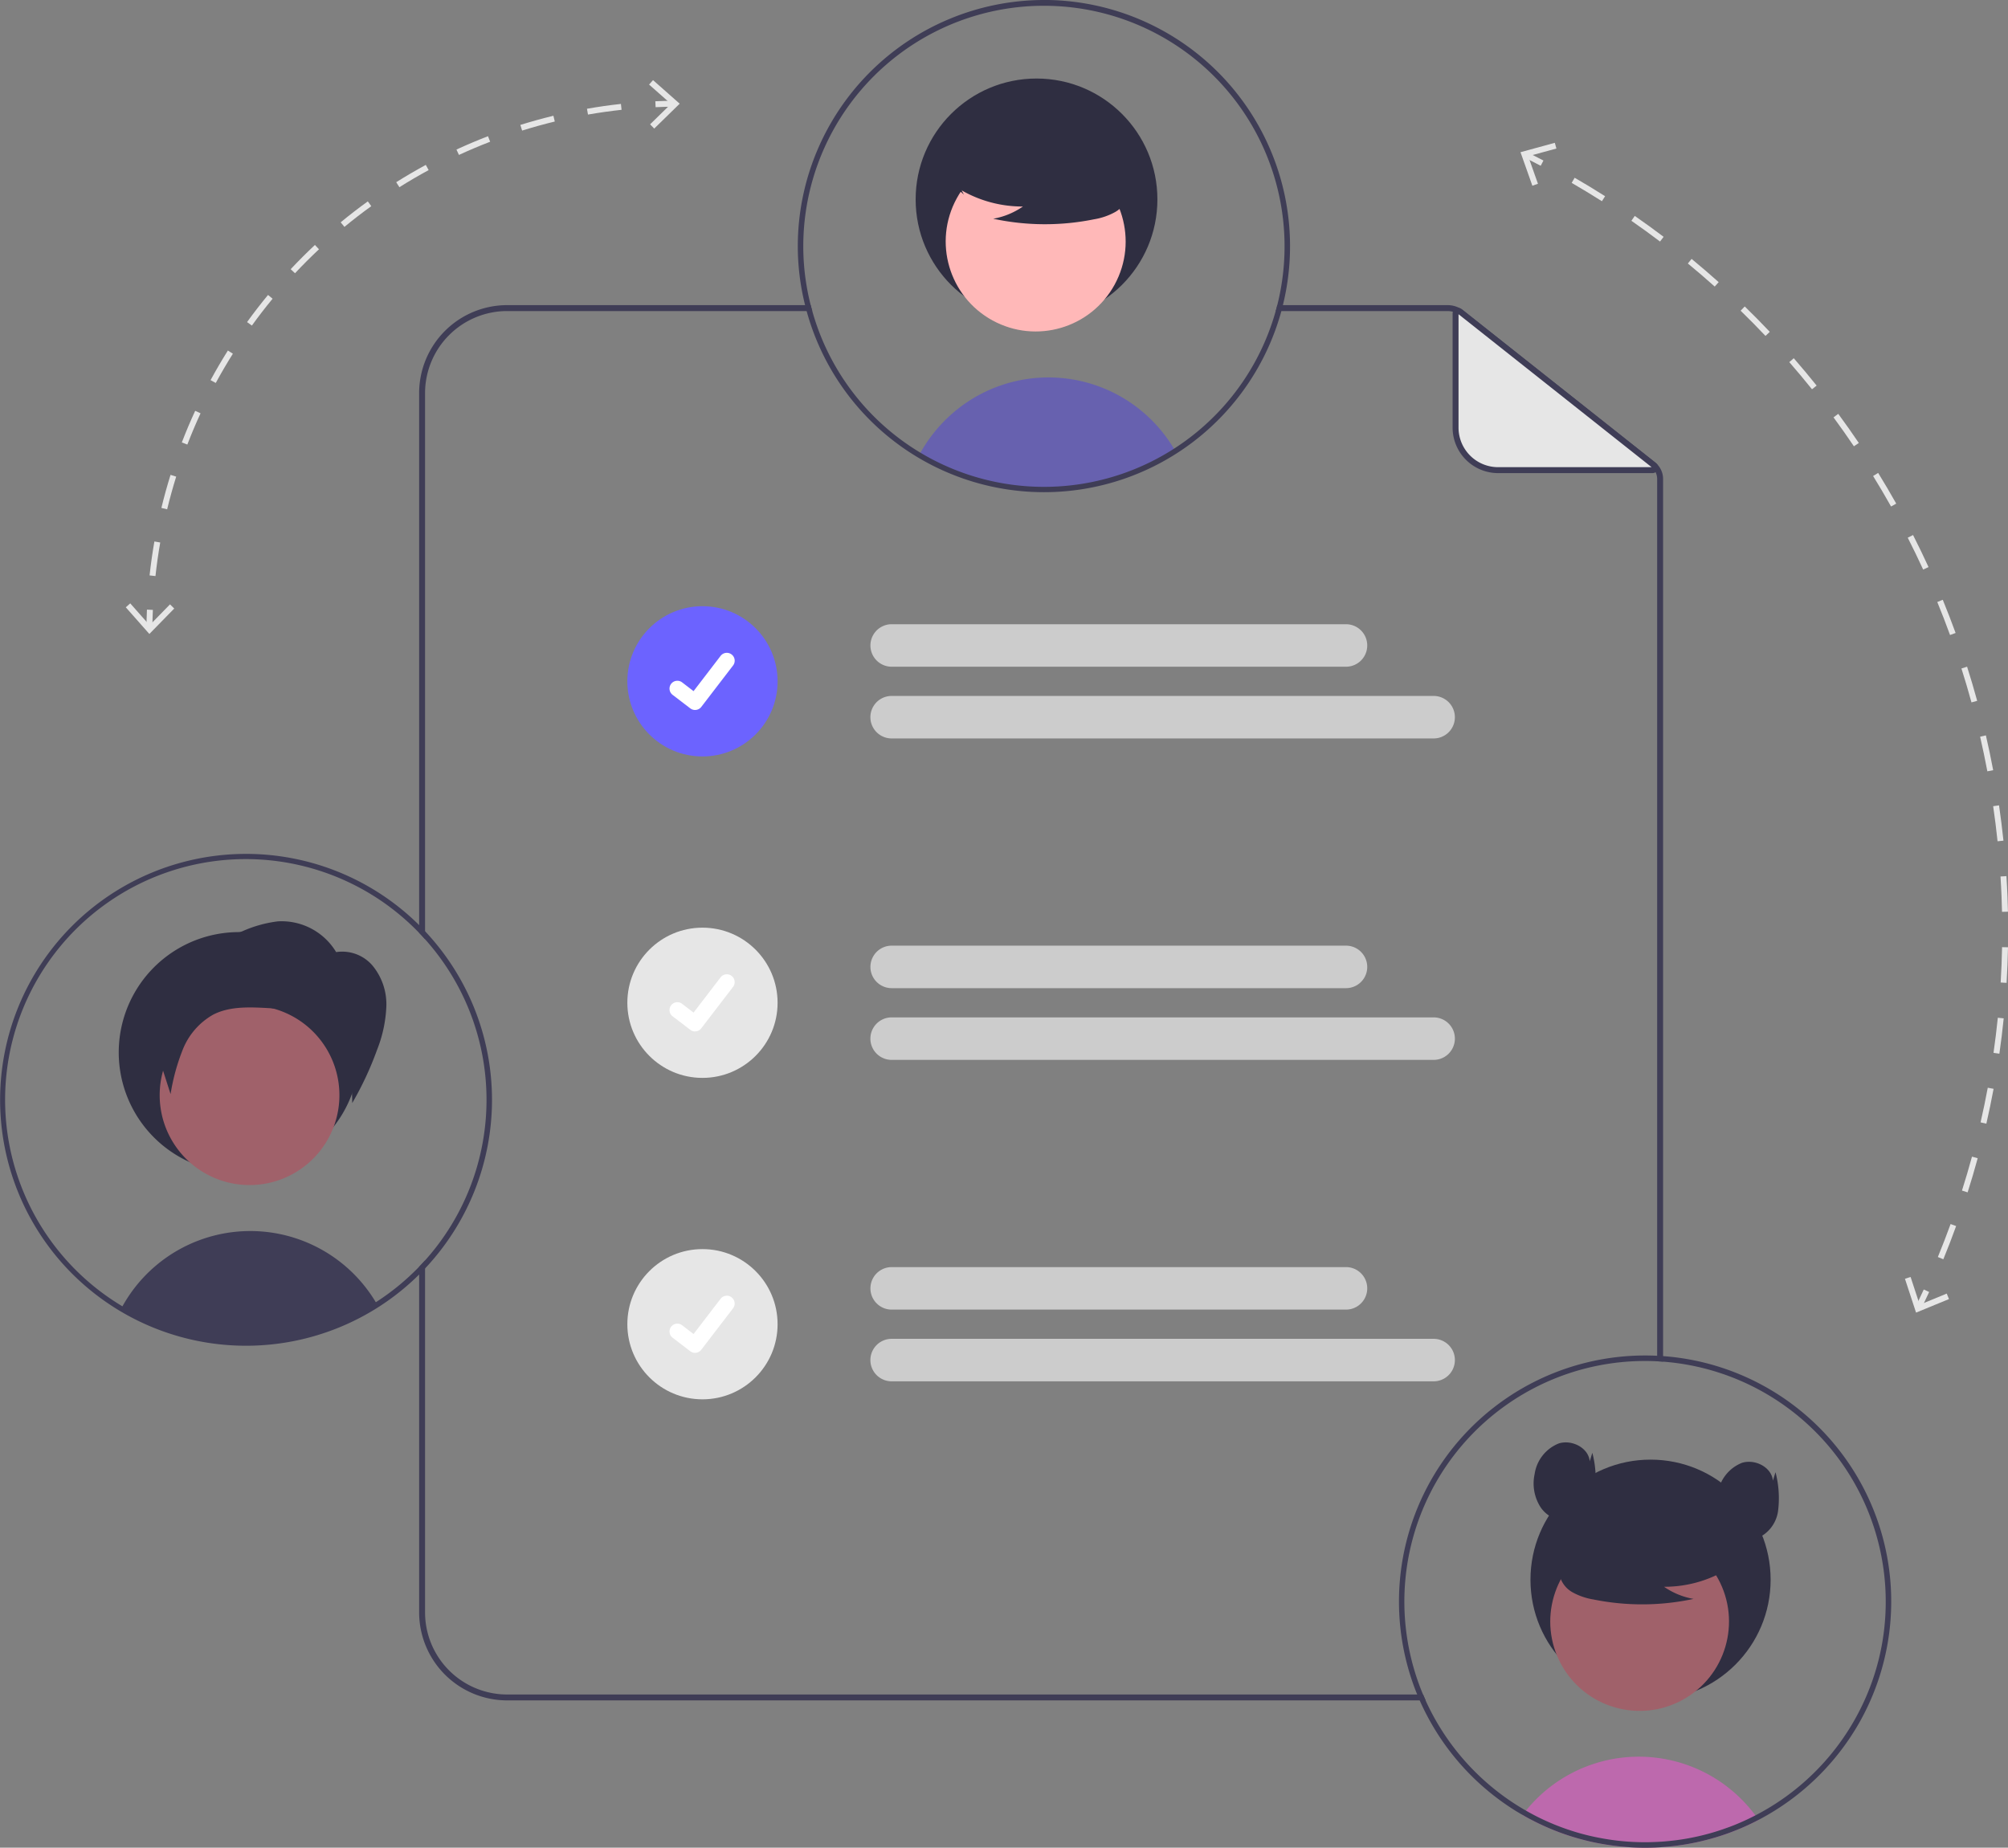 <svg id="Component_52_1" data-name="Component 52 – 1" xmlns="http://www.w3.org/2000/svg" width="253.968" height="233.712" viewBox="0 0 253.968 233.712">
  <rect x="0" y="0" width="253.968" height="233.712" fill="#808080" stroke="none"/>
  <path id="Path_51665" data-name="Path 51665" d="M529.613,416.883H413.756A10.387,10.387,0,0,1,403.38,406.5V361.97c-.24.274-.491.543-.749.806V406.5a11.139,11.139,0,0,0,11.125,11.129H529.939C529.827,417.386,529.718,417.135,529.613,416.883ZM403.38,252.273a10.387,10.387,0,0,1,10.376-10.38h38.6c-.071-.251-.139-.5-.2-.749h-38.4a11.139,11.139,0,0,0-11.125,11.129v68.272c.259.262.506.532.749.806Zm155.565,8.753-24.206-19.174a3.273,3.273,0,0,0-2.031-.708H511.166c-.06.251-.127.5-.2.749h21.741a2.547,2.547,0,0,1,1.566.543l24.206,19.178a1.929,1.929,0,0,1,.734,1.521v111.6c.251.007.5.026.749.045V263.136a2.674,2.674,0,0,0-1.019-2.11Z" transform="translate(-349.619 -202.548)" fill="#3f3d56"/>
  <path id="Path_51666" data-name="Path 51666" d="M777.373,263.241H757.84a5.376,5.376,0,0,1-5.376-5.376V243.438a.336.336,0,0,1,.545-.263l24.572,19.466a.336.336,0,0,1-.208.6Z" transform="translate(-568.366 -203.773)" fill="#e6e6e6"/>
  <path id="Path_51667" data-name="Path 51667" d="M776.747,262.99H757.215a5.758,5.758,0,0,1-5.751-5.751V242.813a.711.711,0,0,1,1.152-.557l24.572,19.467a.711.711,0,0,1-.441,1.268Zm0-.749Zm-24.534-19.348v14.346a5.007,5.007,0,0,0,5,5h19.421Z" transform="translate(-567.741 -203.147)" fill="#3f3d56"/>
  <path id="Path_51668" data-name="Path 51668" d="M615.1,354.233h-57.46a2.688,2.688,0,1,1,0-5.376H615.1a2.688,2.688,0,1,1,0,5.376Z" transform="translate(-444.862 -269.9)" fill="#ccc"/>
  <path id="Path_51669" data-name="Path 51669" d="M626.185,378.446H557.636a2.688,2.688,0,0,1,0-5.376h68.549a2.688,2.688,0,1,1,0,5.376Z" transform="translate(-444.862 -285.041)" fill="#ccc"/>
  <path id="Path_51670" data-name="Path 51670" d="M615.1,462.74h-57.46a2.688,2.688,0,0,1,0-5.376H615.1a2.688,2.688,0,1,1,0,5.376Z" transform="translate(-444.862 -337.749)" fill="#ccc"/>
  <path id="Path_51671" data-name="Path 51671" d="M626.185,486.952H557.636a2.688,2.688,0,0,1,0-5.376h68.549a2.688,2.688,0,1,1,0,5.376Z" transform="translate(-444.862 -352.888)" fill="#ccc"/>
  <path id="Path_51672" data-name="Path 51672" d="M615.1,571.247h-57.46a2.688,2.688,0,1,1,0-5.376H615.1a2.688,2.688,0,0,1,0,5.376Z" transform="translate(-444.862 -405.596)" fill="#ccc"/>
  <path id="Path_51673" data-name="Path 51673" d="M626.185,595.459H557.636a2.688,2.688,0,0,1,0-5.376h68.549a2.688,2.688,0,0,1,0,5.376Z" transform="translate(-444.862 -420.736)" fill="#ccc"/>
  <circle id="Ellipse_44" data-name="Ellipse 44" cx="9.501" cy="9.501" r="9.501" transform="translate(79.346 76.68)" fill="#6c63ff"/>
  <path id="Path_395" data-name="Path 395" d="M490.371,365.751a.985.985,0,0,1-.593-.2l-.011-.008-2.233-1.708a.992.992,0,1,1,1.207-1.575l1.446,1.109,3.418-4.459A.992.992,0,0,1,495,358.73h0l-.021.029.022-.029a.993.993,0,0,1,.183,1.391l-4.02,5.242a.992.992,0,0,1-.789.387Z" transform="translate(-402.466 -275.946)" fill="#fff"/>
  <circle id="Ellipse_44-2" data-name="Ellipse 44" cx="9.501" cy="9.501" r="9.501" transform="translate(79.346 117.339)" fill="#e6e6e6"/>
  <path id="Path_395-2" data-name="Path 395" d="M490.371,474.258a.985.985,0,0,1-.593-.2l-.011-.008-2.233-1.708a.992.992,0,1,1,1.207-1.575l1.446,1.109,3.418-4.459a.992.992,0,0,1,1.391-.184h0l-.021.029.022-.029a.993.993,0,0,1,.183,1.391l-4.02,5.242a.992.992,0,0,1-.789.387Z" transform="translate(-402.466 -343.793)" fill="#fff"/>
  <circle id="Ellipse_44-3" data-name="Ellipse 44" cx="9.501" cy="9.501" r="9.501" transform="translate(79.346 157.998)" fill="#e6e6e6"/>
  <path id="Path_395-3" data-name="Path 395" d="M490.371,582.764a.985.985,0,0,1-.593-.2l-.011-.008-2.233-1.708a.992.992,0,1,1,1.207-1.575l1.446,1.109,3.418-4.459a.992.992,0,0,1,1.391-.184h0l-.021.029.022-.029a.993.993,0,0,1,.183,1.391l-4.02,5.242a.992.992,0,0,1-.789.387Z" transform="translate(-402.466 -411.641)" fill="#fff"/>
  <path id="Path_51674" data-name="Path 51674" d="M804.93,739.113q-.8.42-1.636.8-.758.342-1.539.643l-.578.218a30.973,30.973,0,0,1-4.7,1.3q-1.188.233-2.407.367-1.006.114-2.034.163c-.488.024-.975.035-1.467.035a31.072,31.072,0,0,1-5.8-.543c-.5-.09-.986-.2-1.474-.315a30.707,30.707,0,0,1-6.8-2.511c-.194-.1-.387-.2-.581-.3-.287-.152-.567-.311-.847-.477.135-.187.28-.37.429-.55a18.343,18.343,0,0,1,27.279-1.418,18.774,18.774,0,0,1,1.75,2.027C804.663,738.729,804.8,738.92,804.93,739.113Z" transform="translate(-582.498 -508.918)" fill="#bd69ad"/>
  <circle id="Ellipse_1798" data-name="Ellipse 1798" cx="15.187" cy="15.187" r="15.187" transform="translate(193.571 184.627)" fill="#2f2e41"/>
  <circle id="Ellipse_1799" data-name="Ellipse 1799" cx="11.303" cy="11.303" r="11.303" transform="translate(192.038 200.608) rotate(-28.663)" fill="#a0616a"/>
  <path id="Path_51675" data-name="Path 51675" d="M809.5,656.435a15.374,15.374,0,0,1-8.786,2.715,9.422,9.422,0,0,0,3.734,1.536,31,31,0,0,1-12.662.071,8.194,8.194,0,0,1-2.651-.91,3.355,3.355,0,0,1-1.636-2.188c-.278-1.587.959-3.029,2.244-4a16.552,16.552,0,0,1,13.91-2.78,7.617,7.617,0,0,1,4.12,2.328,3.753,3.753,0,0,1,.347,4.457Z" transform="translate(-590.251 -458.441)" fill="#2f2e41"/>
  <path id="Path_51676" data-name="Path 51676" d="M766.766,595.786c-.247-.019-.5-.034-.749-.045-.506-.026-1.016-.037-1.529-.037a31.128,31.128,0,0,0-28.823,42.882c.1.251.206.5.318.749a31.354,31.354,0,0,0,12.305,14.074l.2.116c.169.1.333.2.5.289.281.169.562.326.847.48.195.1.39.2.581.3a30.644,30.644,0,0,0,6.8,2.51c.487.12.974.225,1.473.315a31.087,31.087,0,0,0,5.8.543c.491,0,.978-.011,1.469-.034.682-.03,1.36-.086,2.031-.161q1.22-.135,2.409-.367a31.214,31.214,0,0,0,4.7-1.3c.195-.075.39-.146.577-.221.525-.2,1.034-.412,1.54-.641q.832-.377,1.638-.8A31.43,31.43,0,0,0,791.666,642a.91.91,0,0,1,.045-.082,31.118,31.118,0,0,0-24.944-46.134Zm27.624,36.759a30.26,30.26,0,0,1-3.249,8.971c-.026.049-.053.1-.079.142a30.493,30.493,0,0,1-12.617,12.216q-.8.416-1.615.779c-.453.2-.918.4-1.386.577-.195.075-.4.154-.6.221a29.621,29.621,0,0,1-4.058,1.162,28.793,28.793,0,0,1-3.1.487c-.641.071-1.289.12-1.945.142-.42.019-.839.03-1.263.03a30.123,30.123,0,0,1-5.609-.525,28.989,28.989,0,0,1-3.331-.817,30.4,30.4,0,0,1-4.838-1.96c-.18-.094-.36-.187-.536-.285-.255-.135-.51-.274-.757-.42-.187-.1-.375-.217-.558-.326-.109-.064-.214-.127-.322-.195a30.642,30.642,0,0,1-11.8-13.411c-.112-.247-.221-.5-.326-.749A30.436,30.436,0,0,1,764.488,596.4c.513,0,1.023.011,1.529.041.251.008.5.026.749.045a30.462,30.462,0,0,1,27.624,36.062Z" transform="translate(-556.421 -424.25)" fill="#3f3d56"/>
  <path id="Path_51677" data-name="Path 51677" d="M785.906,627.433c-.163-1.718-2.268-2.776-3.915-2.257a4.924,4.924,0,0,0-3.054,3.871,5.554,5.554,0,0,0,.749,4.193,3.821,3.821,0,0,0,3.787,1.641,4.393,4.393,0,0,0,3.079-3.57,12.909,12.909,0,0,0-.318-4.95Z" transform="translate(-584.839 -442.596)" fill="#2f2e41"/>
  <path id="Path_51678" data-name="Path 51678" d="M847.733,633.984c-.163-1.718-2.268-2.776-3.915-2.257a4.923,4.923,0,0,0-3.054,3.871,5.554,5.554,0,0,0,.749,4.193,3.821,3.821,0,0,0,3.787,1.641,4.393,4.393,0,0,0,3.079-3.57,12.906,12.906,0,0,0-.318-4.95Z" transform="translate(-623.499 -446.693)" fill="#2f2e41"/>
  <path id="Path_51679" data-name="Path 51679" d="M603.8,274.864a30.806,30.806,0,0,1-32.391.515A18.723,18.723,0,0,1,574.659,271a18.481,18.481,0,0,1,29.022,3.656C603.72,274.726,603.761,274.795,603.8,274.864Z" transform="translate(-455.154 -217.815)" fill="#6761af"/>
  <circle id="Ellipse_1800" data-name="Ellipse 1800" cx="15.288" cy="15.288" r="15.288" transform="translate(115.81 9.933)" fill="#2f2e41"/>
  <circle id="Ellipse_1801" data-name="Ellipse 1801" cx="11.379" cy="11.379" r="11.379" transform="translate(115.548 35.074) rotate(-61.337)" fill="#ffb8b8"/>
  <path id="Path_51680" data-name="Path 51680" d="M582.827,190.394a15.476,15.476,0,0,0,8.844,2.733,9.484,9.484,0,0,1-3.759,1.546,31.206,31.206,0,0,0,12.747.072,8.249,8.249,0,0,0,2.668-.916,3.377,3.377,0,0,0,1.647-2.2c.28-1.6-.965-3.049-2.259-4.027a16.663,16.663,0,0,0-14-2.8,7.668,7.668,0,0,0-4.147,2.344,3.778,3.778,0,0,0-.349,4.486Z" transform="translate(-462.294 -167.005)" fill="#2f2e41"/>
  <path id="Path_51681" data-name="Path 51681" d="M561.572,138.144a31.166,31.166,0,0,0-31.131,31.127,30.839,30.839,0,0,0,.922,7.468c.064.251.127.5.195.749a31.127,31.127,0,0,0,60.047,0c.068-.252.131-.5.191-.75a31.149,31.149,0,0,0-30.224-38.6Zm29.512,38.6c-.06.251-.127.5-.2.749a30.429,30.429,0,0,1-58.609,0c-.071-.251-.139-.5-.2-.749a30.13,30.13,0,0,1-.94-7.468,30.436,30.436,0,1,1,59.95,7.468Z" transform="translate(-429.538 -138.144)" fill="#3f3d56"/>
  <path id="Path_51682" data-name="Path 51682" d="M334.431,563a30.805,30.805,0,0,1-32.39.517c.052-.1.109-.2.169-.3a18.492,18.492,0,0,1,32.045-.513c.022.03.041.064.06.094C334.352,562.859,334.394,562.931,334.431,563Z" transform="translate(-286.722 -397.982)" fill="#3f3d56"/>
  <path id="Path_51683" data-name="Path 51683" d="M331.428,468.072a15.216,15.216,0,1,1-4.456-10.832,15.288,15.288,0,0,1,4.456,10.832Z" transform="translate(-285.978 -334.884)" fill="#2f2e41"/>
  <path id="Path_51684" data-name="Path 51684" d="M336.962,492.98a11.763,11.763,0,0,1-.6,1.285,11.366,11.366,0,1,1,.6-1.285Z" transform="translate(-294.821 -350.293)" fill="#a0616a"/>
  <path id="Path_51685" data-name="Path 51685" d="M314.919,436.155c-.24-.262-.491-.521-.749-.772a31.107,31.107,0,1,0,0,44.2c.255-.251.506-.506.749-.768a31.1,31.1,0,0,0,0-42.657Zm-.749,42.44a30.539,30.539,0,0,1-5.478,4.493s-.007,0-.011.008a30.464,30.464,0,0,1-32.027.51s0,0-.007,0a30.434,30.434,0,1,1,37.524-47.236c.259.262.506.532.749.806a30.423,30.423,0,0,1,0,40.619C314.679,478.063,314.428,478.332,314.169,478.595Z" transform="translate(-261.158 -318.368)" fill="#3f3d56"/>
  <path id="Path_51686" data-name="Path 51686" d="M333.842,453.087a8.05,8.05,0,0,0-7.423-3.949,15.777,15.777,0,0,0-4.486,1.256l-7.384,2.88c-1.911.745-4,1.658-4.832,3.534-.769,1.741-.2,3.752.386,5.564l2.762,8.616a26.224,26.224,0,0,1,1.565-5.691,8.812,8.812,0,0,1,3.826-4.363c1.918-.984,4.178-.964,6.331-.86,3.049.147,6.365.535,8.531,2.685a8.862,8.862,0,0,1,2.248,4.391,26.432,26.432,0,0,1,.472,4.971,41.212,41.212,0,0,0,3.147-6.747,16.694,16.694,0,0,0,1.169-5.461,7.681,7.681,0,0,0-1.76-5.195,5.039,5.039,0,0,0-5.067-1.595" transform="translate(-291.29 -332.595)" fill="#2f2e41"/>
  <path id="Path_51687" data-name="Path 51687" d="M311.334,346.2l-.749-.009c.009-.749.031-1.51.064-2.26l.749.034C311.364,344.707,311.342,345.459,311.334,346.2Z" transform="translate(-292.063 -266.82)" fill="#e6e6e6"/>
  <path id="Path_51688" data-name="Path 51688" d="M312.389,232.944l-.745-.081c.156-1.432.361-2.877.609-4.294l.738.129C312.746,230.1,312.544,231.528,312.389,232.944Zm1.477-8.444-.728-.176c.339-1.4.729-2.806,1.158-4.18l.715.223c-.424,1.359-.809,2.75-1.145,4.133Zm2.556-8.188-.7-.269c.518-1.344,1.086-2.69,1.69-4l.68.314c-.6,1.294-1.16,2.625-1.671,3.954Zm3.594-7.791-.659-.357c.686-1.265,1.423-2.526,2.19-3.746l.634.4c-.759,1.207-1.488,2.453-2.166,3.7Zm4.565-7.262-.608-.439c.843-1.168,1.735-2.323,2.652-3.434l.578.477c-.906,1.1-1.788,2.241-2.622,3.4Zm5.456-6.617-.547-.513c.985-1.049,2.017-2.081,3.067-3.067l.513.547c-1.039.975-2.06,1.995-3.033,3.033Zm6.254-5.865-.477-.578c1.111-.916,2.266-1.807,3.432-2.65l.439.607c-1.154.833-2.3,1.715-3.394,2.62Zm6.949-5.018-.4-.635c1.219-.766,2.478-1.5,3.742-2.188l.357.659c-1.25.678-2.5,1.406-3.7,2.164Zm7.532-4.084-.314-.681c1.306-.6,2.649-1.17,3.991-1.687l.269.7c-1.328.511-2.655,1.073-3.946,1.669Zm7.991-3.079-.224-.715c1.374-.429,2.78-.819,4.179-1.159l.177.728c-1.384.336-2.774.722-4.133,1.146Zm8.331-2.023-.129-.738c1.416-.248,2.861-.454,4.294-.611l.082.745c-1.417.155-2.845.358-4.246.6Z" transform="translate(-292.726 -160.079)" fill="#e6e6e6"/>
  <path id="Path_51689" data-name="Path 51689" d="M482.392,172.969l-.034-.749c.751-.034,1.511-.055,2.26-.064l.009.749C483.886,172.915,483.134,172.936,482.392,172.969Z" transform="translate(-399.472 -159.412)" fill="#e6e6e6"/>
  <path id="Path_51690" data-name="Path 51690" d="M48.674,204.325l-.535-.525-2.583,2.642-2.447-2.77-.562.5,2.981,3.372Z" transform="translate(-26.637 -127.354)" fill="#e6e6e6"/>
  <path id="Path_51691" data-name="Path 51691" d="M219.825,33.174l-.525-.535,2.642-2.583-2.769-2.447.5-.562,3.372,2.981Z" transform="translate(-137.079 -16.912)" fill="#e6e6e6"/>
  <path id="Path_51692" data-name="Path 51692" d="M777.87,191.275q-.99-.521-1.994-1.023l.335-.67q1.011.506,2.007,1.03Z" transform="translate(-583.006 -170.307)" fill="#e6e6e6"/>
  <path id="Path_51693" data-name="Path 51693" d="M838.66,334.945l-.693-.284c.564-1.376,1.106-2.779,1.612-4.172l.7.256C839.774,332.147,839.228,333.56,838.66,334.945Zm3.072-8.463-.714-.227c.449-1.415.875-2.858,1.265-4.29l.723.2c-.393,1.441-.822,2.894-1.274,4.319Zm2.37-8.687-.731-.167c.332-1.448.637-2.922.908-4.379l.737.137c-.273,1.468-.581,2.951-.915,4.41Zm1.647-8.853-.742-.107c.211-1.47.394-2.963.544-4.44l.746.076c-.151,1.487-.336,2.991-.548,4.47Zm.912-8.96-.748-.045c.089-1.481.149-2.985.177-4.47l.749.014c-.028,1.5-.088,3.009-.178,4.5Zm.171-9-.749.016q-.022-.978-.061-1.954c-.033-.834-.077-1.681-.13-2.516l.748-.047c.053.841.1,1.693.131,2.533q.039.983.061,1.967Zm-1.313-8.909c-.154-1.476-.341-2.969-.555-4.437l.742-.108c.216,1.478.4,2.981.559,4.468Zm-1.291-8.849c-.274-1.458-.582-2.931-.915-4.378l.73-.168c.336,1.457.646,2.94.922,4.408Zm-2.008-8.716c-.392-1.433-.819-2.876-1.269-4.29l.714-.227c.453,1.424.882,2.877,1.277,4.319Zm-2.711-8.525c-.507-1.4-1.05-2.8-1.614-4.173l.693-.285c.567,1.383,1.114,2.8,1.625,4.2Zm-3.4-8.278c-.619-1.35-1.275-2.706-1.948-4.029l.668-.34c.678,1.332,1.338,2.7,1.961,4.056Zm-4.059-7.976c-.727-1.295-1.491-2.592-2.271-3.857l.638-.393c.785,1.273,1.554,2.58,2.286,3.883Zm-4.7-7.618c-.831-1.232-1.7-2.463-2.579-3.659l.6-.444c.886,1.2,1.76,2.444,2.6,3.684ZM822.05,224.9c-.93-1.16-1.9-2.316-2.872-3.435l.565-.492c.982,1.127,1.955,2.291,2.892,3.459Zm-5.883-6.75c-1.023-1.08-2.081-2.152-3.146-3.188l.522-.537c1.072,1.042,2.138,2.122,3.168,3.21Zm-6.421-6.243c-1.108-.992-2.252-1.973-3.4-2.918l.476-.579c1.156.951,2.307,1.94,3.423,2.938Zm-6.917-5.694c-1.182-.894-2.4-1.777-3.623-2.625l.427-.616c1.231.853,2.458,1.743,3.648,2.643Zm-7.35-5.1c-1.251-.794-2.538-1.574-3.825-2.32l.375-.649c1.3.75,2.592,1.536,3.851,2.336Z" transform="translate(-592.871 -175.661)" fill="#e6e6e6"/>
  <path id="Path_51694" data-name="Path 51694" d="M908.624,575.789l-.675-.326q.488-1.011.954-2.028l.681.312Q909.115,574.771,908.624,575.789Z" transform="translate(-665.589 -410.326)" fill="#e6e6e6"/>
  <path id="Path_51695" data-name="Path 51695" d="M514.808,53.631l.707-.249L514.283,49.9l3.565-.974-.2-.723-4.341,1.187Z" transform="translate(-320.998 -30.139)" fill="#e6e6e6"/>
  <path id="Path_51696" data-name="Path 51696" d="M643.078,431.286l.712-.235,1.153,3.511,3.418-1.406.284.694-4.163,1.712Z" transform="translate(-402.142 -269.531)" fill="#e6e6e6"/>
</svg>
